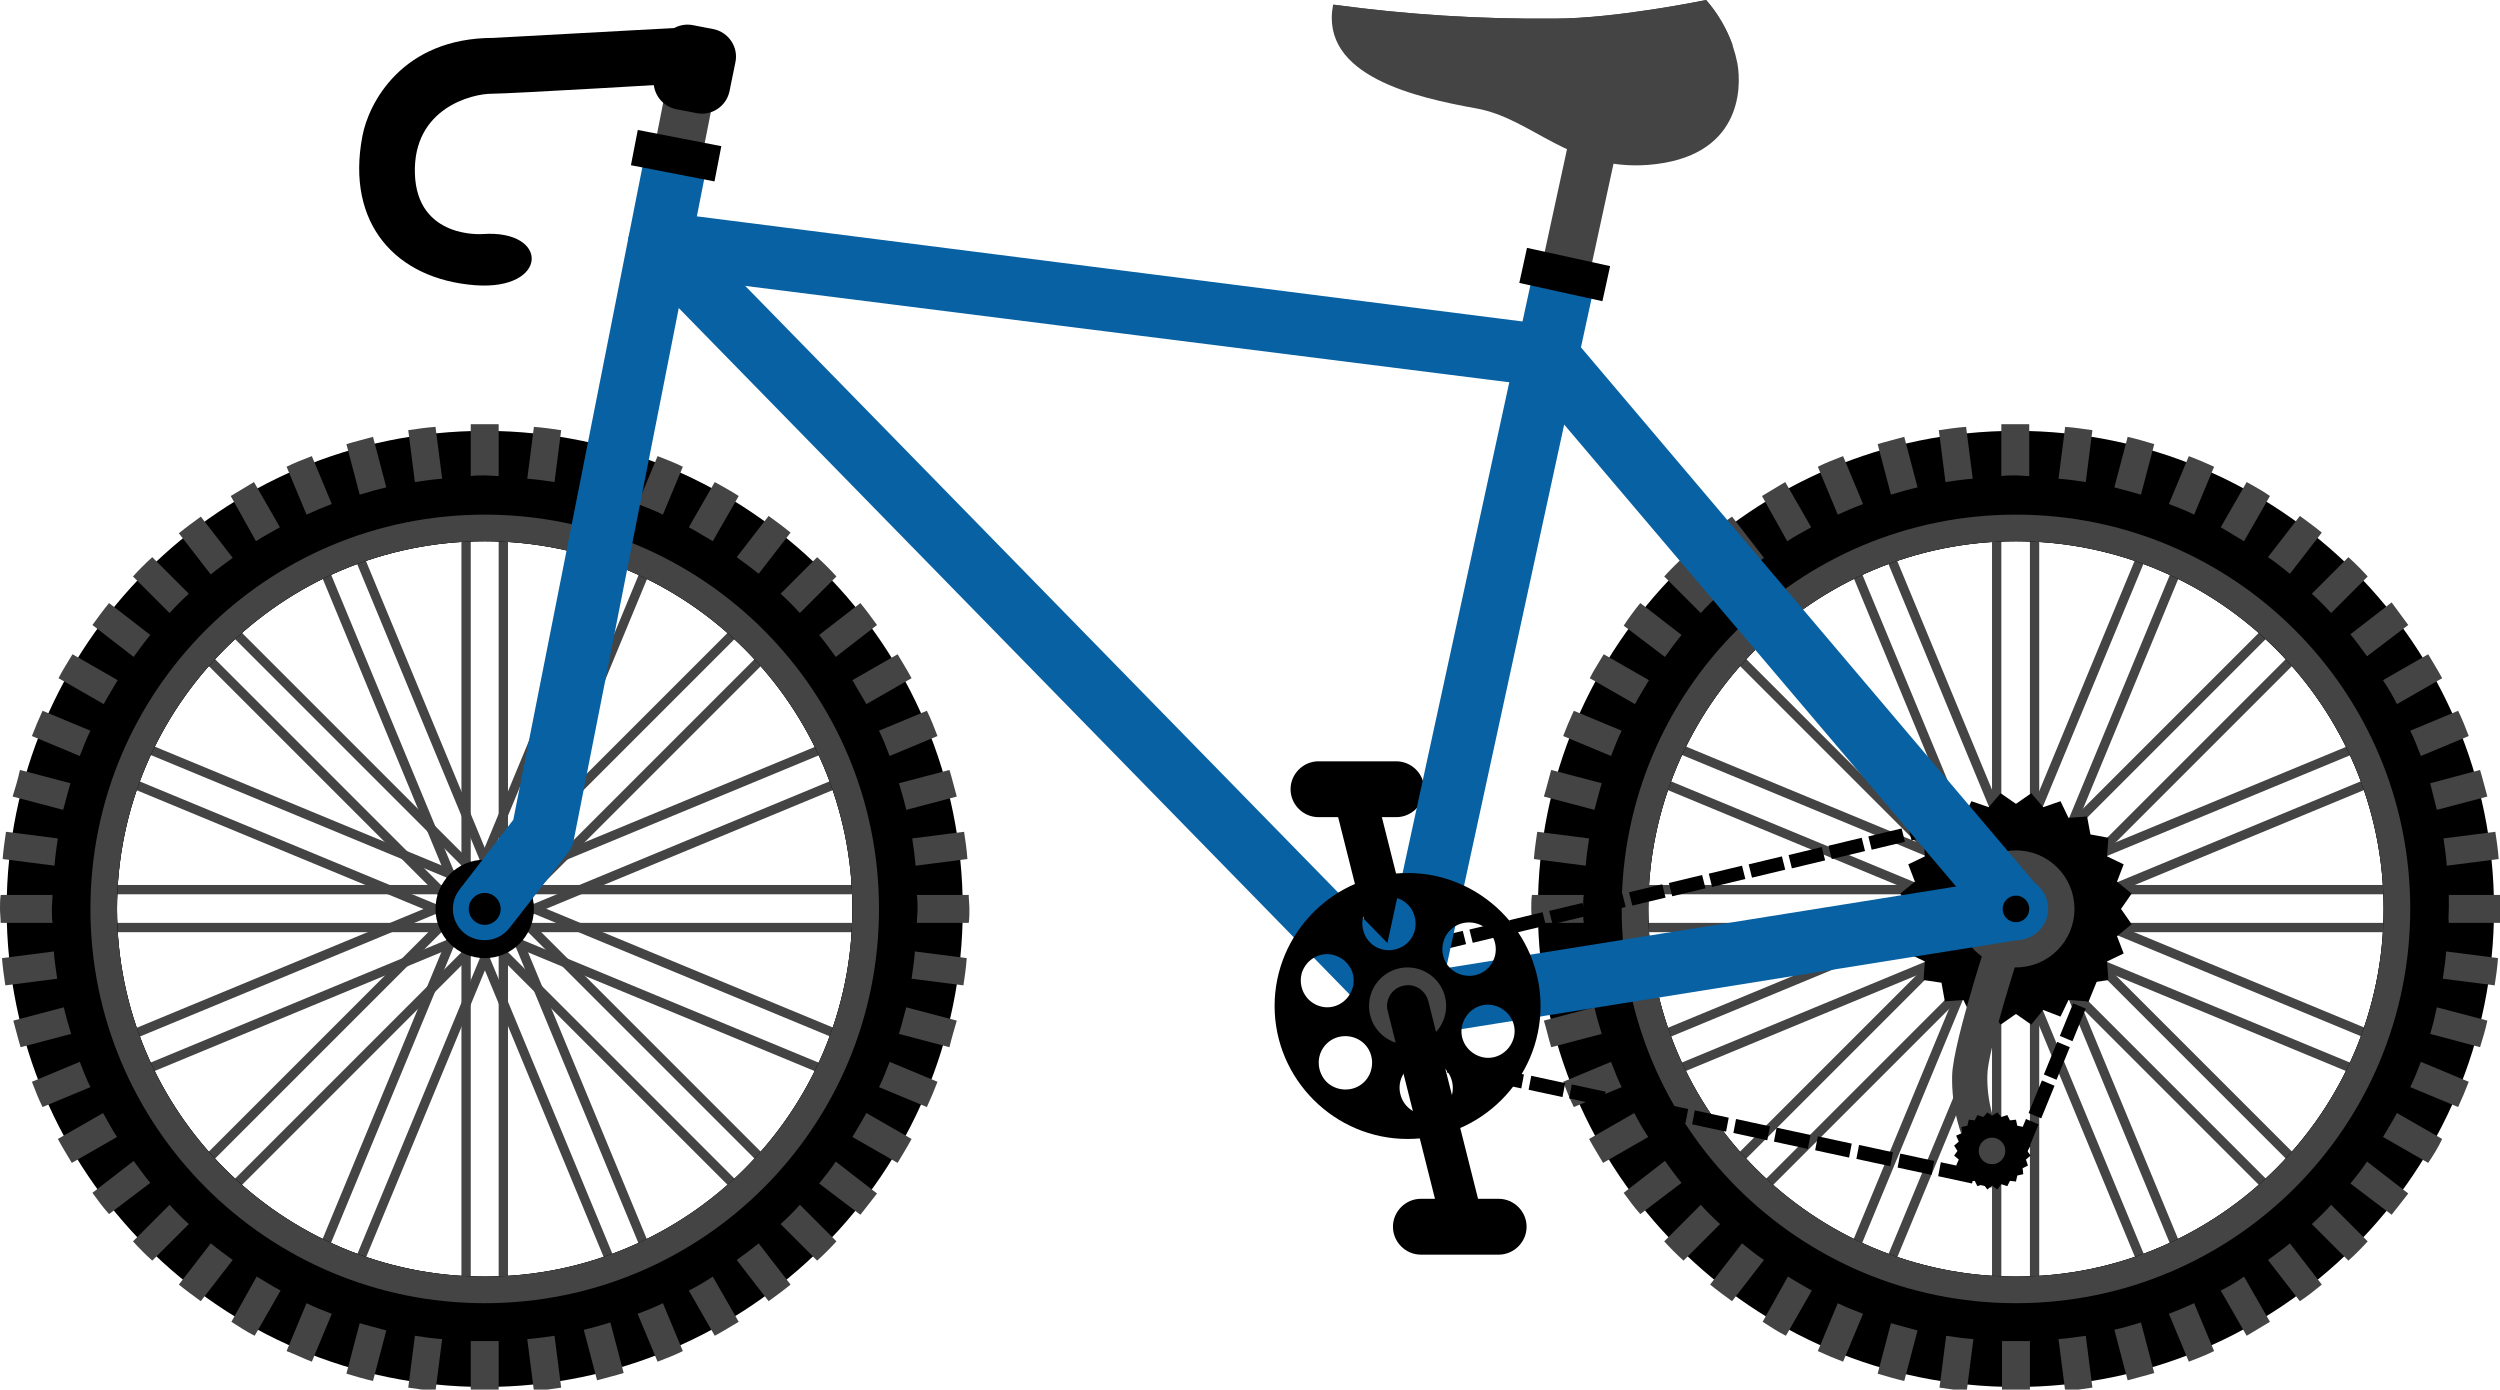 <svg xmlns="http://www.w3.org/2000/svg" viewBox="0 0 376 209"><path d='M246,138.8H360.4V140.2H246z' fill='rgb(68, 68, 68)' order='0' opacity='1'>
              </path><path d='M246,133.1H360.4V134.5H246z' fill='rgb(68, 68, 68)' order='1' opacity='1'>
              </path><path d='M299.6,79.5H301V193.9H299.6z' fill='rgb(68, 68, 68)' order='2' opacity='1'>
              </path><path d='M305.3,79.5H306.7V193.9H305.3z' fill='rgb(68, 68, 68)' order='3' opacity='1'>
              </path><path d='M278.051,188.15L321.832,82.455L323.126,82.991L279.345,188.685z' fill='rgb(68, 68, 68)' order='4' opacity='1'>
              </path><path d='M283.298,190.385L327.079,84.691L328.372,85.226L284.591,190.92z' fill='rgb(68, 68, 68)' order='5' opacity='1'>
              </path><path d='M260.266,174.637L341.159,93.745L342.149,94.735L261.256,175.627z' fill='rgb(68, 68, 68)' order='6' opacity='1'>
              </path><path d='M264.262,178.648L345.155,97.755L346.145,98.745L265.252,179.637z' fill='rgb(68, 68, 68)' order='7' opacity='1'>
              </path><path d='M249.005,155.343L354.699,111.562L355.235,112.856L249.541,156.637z' fill='rgb(68, 68, 68)' order='8' opacity='1'>
              </path><path d='M251.191,160.534L356.885,116.753L357.421,118.047L251.727,161.827z' fill='rgb(68, 68, 68)' order='9' opacity='1'>
              </path><path d='M248.99,118.065L249.526,116.772L355.22,160.553L354.684,161.846z' fill='rgb(68, 68, 68)' order='10' opacity='1'>
              </path><path d='M251.214,112.821L251.75,111.528L357.444,155.309L356.909,156.602z' fill='rgb(68, 68, 68)' order='11' opacity='1'>
              </path><path d='M260.261,98.733L261.251,97.743L342.143,178.635L341.153,179.625z' fill='rgb(68, 68, 68)' order='12' opacity='1'>
              </path><path d='M264.272,94.737L265.262,93.747L346.154,174.639L345.164,175.629z' fill='rgb(68, 68, 68)' order='13' opacity='1'>
              </path><path d='M278.081,85.206L279.374,84.67L323.155,190.364L321.862,190.9z' fill='rgb(68, 68, 68)' order='14' opacity='1'>
              </path><path d='M283.272,83.024L284.566,82.488L328.347,188.182L327.053,188.718z' fill='rgb(68, 68, 68)' order='15' opacity='1'>
              </path><path d='M231.3,136.7C231.3,176.4,263.5,208.6,303.2,208.6C342.9,208.6,375.1,176.4,375.1,136.7S342.9,64.8,303.2,64.8C303.2,64.8,303.2,64.8,303.2,64.8C263.5,64.8,231.3,97,231.3,136.7zM247.9,136.7C247.9,106.2,272.7,81.4,303.2,81.4S358.5,106.2,358.5,136.7S333.7,192,303.2,192V192C272.7,192,247.9,167.2,247.9,136.7z' fill='rgb(0, 0, 0)' order='16' opacity='1'>
              </path><path d='M241,136.7C241,171,268.8,198.9,303.2,198.9S365.4,171.1,365.4,136.7S337.6,74.5,303.2,74.5S241,102.4,241,136.7V136.7zM247.9,136.7C247.9,106.2,272.7,81.4,303.2,81.4S358.5,106.2,358.5,136.7S333.7,192,303.2,192V192C272.6,192,247.9,167.2,247.9,136.7V136.7z' fill='rgb(0, 0, 0)' order='17' opacity='1'>
              </path><path d='M243.9,136.7C243.9,169.4,270.4,196,303.2,196S362.5,169.5,362.5,136.7S336,77.4,303.2,77.4C270.4,77.4,243.9,103.9,243.9,136.7V136.7zM247.9,136.7C247.9,106.2,272.7,81.4,303.2,81.4S358.5,106.2,358.5,136.7S333.7,192,303.2,192V192C272.7,192,247.9,167.2,247.9,136.7z' fill='rgb(68, 68, 68)' order='18' opacity='1'>
              </path><path d='M282.4,66.8C283.7,66.4,285,66.1,286.4,65.7L288.4,73.3C287.1,73.6,285.7,74,284.4,74.4L282.4,66.8z' fill='rgb(68, 68, 68)' order='19' opacity='1'>
              </path><path d='M291.6,64.7C293,64.5,294.3,64.3,295.7,64.2L296.7,72C295.3,72.1,294,72.3,292.6,72.5L291.6,64.7z' fill='rgb(68, 68, 68)' order='20' opacity='1'>
              </path><path d='M305.2,63.8V71.6C304.5,71.6,303.8,71.5,303.1,71.5S301.7,71.5,301,71.6V63.8C301.7,63.8,302.4,63.8,303.1,63.8S304.6,63.8,305.2,63.8z' fill='rgb(68, 68, 68)' order='21' opacity='1'>
              </path><path d='M313.7,72.5C312.4,72.3,311,72.1,309.6,72L310.6,64.2C312,64.3,313.3,64.5,314.7,64.7L313.7,72.5z' fill='rgb(68, 68, 68)' order='22' opacity='1'>
              </path><path d='M322,74.4C320.7,74,319.4,73.7,318,73.3L320,65.7C321.3,66,322.7,66.4,324,66.8L322,74.4z' fill='rgb(68, 68, 68)' order='23' opacity='1'>
              </path><path d='M330,77.4C328.8,76.8,327.5,76.3,326.2,75.8L329.2,68.6C330.5,69.1,331.7,69.6,333,70.2L330,77.4z' fill='rgb(68, 68, 68)' order='24' opacity='1'>
              </path><path d='M337.5,81.4C336.3,80.7,335.2,80,334,79.3L337.9,72.5C339.1,73.2,340.3,73.8,341.4,74.6L337.5,81.4z' fill='rgb(68, 68, 68)' order='25' opacity='1'>
              </path><path d='M344.4,86.3C343.3,85.4,342.3,84.6,341.1,83.8L345.9,77.6C347,78.4,348.1,79.2,349.2,80.1L344.4,86.3z' fill='rgb(68, 68, 68)' order='26' opacity='1'>
              </path><path d='M350.6,92.2C349.7,91.2,348.7,90.2,347.7,89.3L353.2,83.8C354.2,84.7,355.2,85.7,356.1,86.7L350.6,92.2z' fill='rgb(68, 68, 68)' order='27' opacity='1'>
              </path><path d='M362.2,94L356,98.7C355.2,97.6,354.4,96.5,353.5,95.4L359.7,90.6C360.6,91.8,361.4,92.9,362.2,94z' fill='rgb(68, 68, 68)' order='28' opacity='1'>
              </path><path d='M360.5,105.9C359.9,104.7,359.2,103.5,358.4,102.3L365.2,98.4C365.9,99.6,366.6,100.7,367.3,102L360.5,105.9z' fill='rgb(68, 68, 68)' order='29' opacity='1'>
              </path><path d='M364.1,113.7C363.6,112.4,363.1,111.1,362.5,109.9L369.7,106.9C370.3,108.1,370.8,109.4,371.3,110.7L364.1,113.7z' fill='rgb(68, 68, 68)' order='30' opacity='1'>
              </path><path d='M366.5,121.8C366.2,120.5,365.8,119.1,365.5,117.8L373,115.8C373.4,117.1,373.7,118.4,374.1,119.8L366.5,121.8z' fill='rgb(68, 68, 68)' order='31' opacity='1'>
              </path><path d='M368,130.2C367.9,128.8,367.7,127.5,367.5,126.1L375.3,125.1C375.5,126.4,375.7,127.8,375.8,129.2L368,130.2z' fill='rgb(68, 68, 68)' order='32' opacity='1'>
              </path><path d='M368.3,136.7C368.3,136,368.3,135.3,368.3,134.6H376.1C376.1,135.3,376.1,136,376.1,136.7S376.1,138.1,376.1,138.8H368.3C368.2,138.1,368.3,137.4,368.3,136.7z' fill='rgb(68, 68, 68)' order='33' opacity='1'>
              </path><path d='M375.2,148.2L367.4,147.2C367.6,145.8,367.8,144.5,367.9,143.1L375.7,144.1C375.6,145.5,375.4,146.9,375.2,148.2z' fill='rgb(68, 68, 68)' order='34' opacity='1'>
              </path><path d='M373,157.5L365.5,155.5C365.9,154.2,366.2,152.9,366.5,151.5L374.1,153.5C373.8,154.9,373.4,156.2,373,157.5z' fill='rgb(68, 68, 68)' order='35' opacity='1'>
              </path><path d='M369.7,166.5L362.5,163.5C363.1,162.3,363.6,161,364.1,159.7L371.3,162.7C370.8,164,370.3,165.2,369.7,166.5z' fill='rgb(68, 68, 68)' order='36' opacity='1'>
              </path><path d='M365.2,174.9L358.4,171C359.1,169.8,359.8,168.7,360.5,167.4L367.3,171.3C366.7,172.6,366,173.7,365.2,174.9z' fill='rgb(68, 68, 68)' order='37' opacity='1'>
              </path><path d='M359.7,182.7L353.5,178C354.4,176.9,355.2,175.9,356,174.7L362.2,179.5C361.4,180.5,360.6,181.6,359.7,182.7z' fill='rgb(68, 68, 68)' order='38' opacity='1'>
              </path><path d='M350.6,181.2L356.1,186.7C355.2,187.7,354.2,188.7,353.2,189.6L347.7,184.1C348.7,183.2,349.7,182.2,350.6,181.2z' fill='rgb(68, 68, 68)' order='39' opacity='1'>
              </path><path d='M349.2,193.2C348.1,194.1,347.1,194.9,345.9,195.7L341.1,189.5C342.2,188.7,343.3,187.9,344.4,187L349.2,193.2z' fill='rgb(68, 68, 68)' order='40' opacity='1'>
              </path><path d='M341.4,198.8C340.2,199.5,339.1,200.2,337.9,200.9L334,194.1C335.2,193.5,336.4,192.8,337.5,192L341.4,198.8z' fill='rgb(68, 68, 68)' order='41' opacity='1'>
              </path><path d='M333,203.2C331.8,203.8,330.5,204.3,329.2,204.8L326.2,197.6C327.5,197.1,328.7,196.6,330,196L333,203.2z' fill='rgb(68, 68, 68)' order='42' opacity='1'>
              </path><path d='M324,206.5C322.7,206.9,321.4,207.2,320,207.6L318,200C319.3,199.7,320.7,199.3,322,198.9L324,206.5z' fill='rgb(68, 68, 68)' order='43' opacity='1'>
              </path><path d='M314.7,208.7C313.3,208.9,312,209.1,310.6,209.2L309.6,201.4C311,201.3,312.3,201.1,313.7,200.9L314.7,208.7z' fill='rgb(68, 68, 68)' order='44' opacity='1'>
              </path><path d='M301.1,209.5V201.7C301.8,201.7,302.5,201.7,303.2,201.7S304.6,201.7,305.3,201.7V209.5C304.6,209.5,303.9,209.6,303.2,209.6S301.8,209.6,301.1,209.5z' fill='rgb(68, 68, 68)' order='45' opacity='1'>
              </path><path d='M292.7,200.9C294,201.1,295.4,201.3,296.8,201.4L295.8,209.2C294.4,209.1,293.1,208.9,291.7,208.7L292.7,200.9z' fill='rgb(68, 68, 68)' order='46' opacity='1'>
              </path><path d='M284.4,199C285.7,199.4,287,199.7,288.4,200.1L286.4,207.7C285.1,207.4,283.7,207,282.4,206.6L284.4,199z' fill='rgb(68, 68, 68)' order='47' opacity='1'>
              </path><path d='M276.4,196C277.6,196.6,278.9,197.1,280.2,197.6L277.2,204.8C275.9,204.3,274.7,203.8,273.4,203.2L276.4,196z' fill='rgb(68, 68, 68)' order='48' opacity='1'>
              </path><path d='M268.9,192C270.1,192.7,271.2,193.4,272.5,194.1L268.6,200.9C267.4,200.3,266.2,199.5,265.1,198.8L268.9,192z' fill='rgb(68, 68, 68)' order='49' opacity='1'>
              </path><path d='M262,187C263.1,187.9,264.1,188.7,265.3,189.5L260.5,195.7C259.4,194.9,258.3,194.1,257.2,193.2L262,187z' fill='rgb(68, 68, 68)' order='50' opacity='1'>
              </path><path d='M255.8,181.2C256.7,182.2,257.7,183.2,258.7,184.1L253.2,189.6C252.2,188.7,251.2,187.7,250.3,186.7L255.8,181.2z' fill='rgb(68, 68, 68)' order='51' opacity='1'>
              </path><path d='M244.2,179.4L250.4,174.6C251.2,175.7,252,176.8,252.9,177.9L246.7,182.6C245.8,181.6,245,180.5,244.2,179.4z' fill='rgb(68, 68, 68)' order='52' opacity='1'>
              </path><path d='M245.8,167.4C246.4,168.6,247.1,169.8,247.9,171L241.1,174.9C240.4,173.7,239.7,172.6,239,171.3L245.8,167.4z' fill='rgb(68, 68, 68)' order='53' opacity='1'>
              </path><path d='M242.3,159.7C242.8,161,243.3,162.3,243.9,163.5L236.7,166.5C236.1,165.3,235.6,164,235.1,162.7L242.3,159.7z' fill='rgb(68, 68, 68)' order='54' opacity='1'>
              </path><path d='M239.8,151.5C240.1,152.8,240.5,154.2,240.9,155.5L233.3,157.5C232.9,156.2,232.6,154.8,232.2,153.5L239.8,151.5z' fill='rgb(68, 68, 68)' order='55' opacity='1'>
              </path><path d='M238.4,143.1C238.5,144.5,238.7,145.8,238.9,147.2L231.1,148.2C230.9,146.8,230.7,145.5,230.6,144.1L238.4,143.1z' fill='rgb(68, 68, 68)' order='56' opacity='1'>
              </path><path d='M238.1,136.7C238.1,137.4,238.1,138.1,238.2,138.8H230.4C230.4,138.1,230.3,137.4,230.3,136.7S230.3,135.3,230.4,134.6H238.2C238.1,135.3,238.1,136,238.1,136.7z' fill='rgb(68, 68, 68)' order='57' opacity='1'>
              </path><path d='M231.2,125.1L239,126.1C238.8,127.4,238.6,128.8,238.5,130.2L230.7,129.2C230.8,127.8,231,126.5,231.2,125.1z' fill='rgb(68, 68, 68)' order='58' opacity='1'>
              </path><path d='M233.3,115.8L240.9,117.8C240.5,119.1,240.2,120.4,239.8,121.8L232.2,119.8C232.6,118.5,232.9,117.2,233.3,115.8z' fill='rgb(68, 68, 68)' order='59' opacity='1'>
              </path><path d='M236.7,106.9L243.9,109.9C243.3,111.1,242.8,112.4,242.3,113.7L235.1,110.7C235.6,109.4,236.1,108.2,236.7,106.9z' fill='rgb(68, 68, 68)' order='60' opacity='1'>
              </path><path d='M239.1,102C239.7,100.8,240.5,99.6,241.2,98.4L248,102.3C247.3,103.5,246.6,104.6,245.9,105.9L239.1,102z' fill='rgb(68, 68, 68)' order='61' opacity='1'>
              </path><path d='M246.7,90.7L252.9,95.5C252,96.6,251.2,97.7,250.4,98.8L244.2,94.1C245,92.9,245.8,91.8,246.7,90.7z' fill='rgb(68, 68, 68)' order='62' opacity='1'>
              </path><path d='M255.8,92.2L250.3,86.7C251.2,85.7,252.2,84.7,253.2,83.8L258.7,89.3C257.7,90.2,256.7,91.2,255.8,92.2z' fill='rgb(68, 68, 68)' order='63' opacity='1'>
              </path><path d='M257.2,80.2C258.3,79.3,259.3,78.5,260.5,77.7L265.3,83.9C264.2,84.7,263.1,85.5,262,86.4L257.2,80.2z' fill='rgb(68, 68, 68)' order='64' opacity='1'>
              </path><path d='M265,74.6C266.2,73.9,267.3,73.2,268.5,72.5L272.4,79.3C271.2,80,270,80.6,268.8,81.4L265,74.6z' fill='rgb(68, 68, 68)' order='65' opacity='1'>
              </path><path d='M273.4,70.2C274.6,69.6,275.9,69.1,277.2,68.6L280.2,75.8C278.9,76.3,277.7,76.8,276.4,77.4L273.4,70.2z' fill='rgb(68, 68, 68)' order='66' opacity='1'>
              </path><path d='M15.7,138.8H130.1V140.2H15.7z' fill='rgb(68, 68, 68)' order='67' opacity='1'>
              </path><path d='M15.7,133.1H130.1V134.5H15.7z' fill='rgb(68, 68, 68)' order='68' opacity='1'>
              </path><path d='M69.4,79.5H70.8V193.9H69.4z' fill='rgb(68, 68, 68)' order='69' opacity='1'>
              </path><path d='M75,79.5H76.4V193.9H75z' fill='rgb(68, 68, 68)' order='70' opacity='1'>
              </path><path d='M47.757,188.176L91.538,82.482L92.831,83.018L49.05,188.712z' fill='rgb(68, 68, 68)' order='71' opacity='1'>
              </path><path d='M53.001,190.4L96.782,84.706L98.075,85.242L54.294,190.936z' fill='rgb(68, 68, 68)' order='72' opacity='1'>
              </path><path d='M29.971,174.643L110.864,93.75L111.853,94.74L30.961,175.632z' fill='rgb(68, 68, 68)' order='73' opacity='1'>
              </path><path d='M33.965,178.66L114.857,97.768L115.847,98.758L34.954,179.65z' fill='rgb(68, 68, 68)' order='74' opacity='1'>
              </path><path d='M18.702,155.35L124.396,111.57L124.932,112.863L19.237,156.644z' fill='rgb(68, 68, 68)' order='75' opacity='1'>
              </path><path d='M20.884,160.542L126.578,116.761L127.114,118.055L21.42,161.836z' fill='rgb(68, 68, 68)' order='76' opacity='1'>
              </path><path d='M18.694,118.081L19.229,116.787L124.923,160.568L124.388,161.862z' fill='rgb(68, 68, 68)' order='77' opacity='1'>
              </path><path d='M20.911,112.828L21.447,111.534L127.141,155.315L126.606,156.608z' fill='rgb(68, 68, 68)' order='78' opacity='1'>
              </path><path d='M29.966,98.739L30.956,97.749L111.848,178.641L110.858,179.631z' fill='rgb(68, 68, 68)' order='79' opacity='1'>
              </path><path d='M33.98,94.75L34.97,93.76L115.862,174.652L114.872,175.642z' fill='rgb(68, 68, 68)' order='80' opacity='1'>
              </path><path d='M47.778,85.213L49.071,84.677L92.852,190.372L91.558,190.907z' fill='rgb(68, 68, 68)' order='81' opacity='1'>
              </path><path d='M52.969,83.031L54.263,82.495L98.043,188.19L96.75,188.725z' fill='rgb(68, 68, 68)' order='82' opacity='1'>
              </path><path d='M1,136.7C1,176.4,33.2,208.6,72.9,208.6C112.6,208.6,144.8,176.4,144.8,136.7C144.8,97,112.7,64.9,73,64.8C33.2,64.8,1,97,1,136.7C1,136.7,1,136.7,1,136.7zM17.6,136.7C17.6,106.2,42.4,81.4,72.9,81.4S128.2,106.2,128.2,136.7C128.2,167.2,103.5,192,72.9,192C42.4,192,17.6,167.2,17.6,136.7V136.7V136.7z' fill='rgb(0, 0, 0)' order='83' opacity='1'>
              </path><path d='M10.7,136.7C10.7,171,38.5,198.9,72.9,198.8S135.1,171,135,136.6C135,102.3,107.2,74.5,72.8,74.5C38.6,74.5,10.7,102.4,10.7,136.7zM17.6,136.7C17.6,106.2,42.4,81.4,72.9,81.4S128.2,106.2,128.2,136.7S103.4,192,72.9,192S17.6,167.2,17.6,136.7V136.7z' fill='rgb(0, 0, 0)' order='84' opacity='1'>
              </path><path d='M13.6,136.7C13.6,169.4,40.1,196,72.9,196S132.2,169.5,132.2,136.7S105.7,77.4,72.9,77.4S13.6,103.9,13.6,136.7V136.7zM17.6,136.7C17.6,106.2,42.4,81.4,72.9,81.4S128.2,106.2,128.2,136.7S103.4,192,72.9,192S17.6,167.2,17.6,136.7V136.7z' fill='rgb(68, 68, 68)' order='85' opacity='1'>
              </path><path d='M52.1,66.8C53.4,66.4,54.7,66.1,56.1,65.7L58.1,73.3C56.8,73.6,55.4,74,54.1,74.4L52.1,66.8z' fill='rgb(68, 68, 68)' order='86' opacity='1'>
              </path><path d='M61.4,64.7C62.7,64.5,64.1,64.3,65.5,64.2L66.5,72C65.1,72.1,63.8,72.3,62.4,72.5L61.4,64.7z' fill='rgb(68, 68, 68)' order='87' opacity='1'>
              </path><path d='M75,63.8V71.6C74.3,71.6,73.6,71.5,72.9,71.5S71.5,71.5,70.8,71.6V63.8C71.5,63.8,72.2,63.8,72.9,63.8S74.3,63.8,75,63.8z' fill='rgb(68, 68, 68)' order='88' opacity='1'>
              </path><path d='M83.4,72.5C82.1,72.3,80.7,72.1,79.3,72L80.3,64.2C81.7,64.3,83,64.5,84.4,64.7L83.4,72.5z' fill='rgb(68, 68, 68)' order='89' opacity='1'>
              </path><path d='M91.7,74.4C90.4,74,89.1,73.7,87.7,73.3L89.7,65.7C91,66,92.4,66.4,93.7,66.8L91.7,74.4z' fill='rgb(68, 68, 68)' order='90' opacity='1'>
              </path><path d='M99.7,77.4C98.5,76.8,97.2,76.3,95.9,75.8L98.9,68.6C100.2,69.1,101.5,69.6,102.7,70.2L99.7,77.4z' fill='rgb(68, 68, 68)' order='91' opacity='1'>
              </path><path d='M107.2,81.4C106,80.7,104.9,80,103.6,79.3L107.5,72.5C108.7,73.2,109.9,73.8,111.1,74.6L107.2,81.4z' fill='rgb(68, 68, 68)' order='92' opacity='1'>
              </path><path d='M114.1,86.3C113,85.4,111.9,84.6,110.8,83.8L115.6,77.6C116.7,78.4,117.8,79.2,118.9,80.1L114.1,86.3z' fill='rgb(68, 68, 68)' order='93' opacity='1'>
              </path><path d='M120.3,92.2C119.4,91.2,118.4,90.2,117.4,89.3L122.9,83.8C123.9,84.7,124.9,85.7,125.8,86.7L120.3,92.2z' fill='rgb(68, 68, 68)' order='94' opacity='1'>
              </path><path d='M131.9,94L125.7,98.8C124.9,97.7,124.1,96.6,123.2,95.5L129.4,90.7C130.3,91.8,131.1,92.9,131.9,94z' fill='rgb(68, 68, 68)' order='95' opacity='1'>
              </path><path d='M130.3,105.9C129.6,104.7,128.9,103.5,128.2,102.3L135,98.4C135.7,99.6,136.4,100.7,137.1,102L130.3,105.9z' fill='rgb(68, 68, 68)' order='96' opacity='1'>
              </path><path d='M133.8,113.7C133.3,112.4,132.8,111.1,132.2,109.9L139.4,106.9C140,108.1,140.5,109.4,141,110.7L133.8,113.7z' fill='rgb(68, 68, 68)' order='97' opacity='1'>
              </path><path d='M136.3,121.8C136,120.5,135.6,119.1,135.2,117.8L142.8,115.8C143.2,117.1,143.5,118.4,143.9,119.8L136.3,121.8z' fill='rgb(68, 68, 68)' order='98' opacity='1'>
              </path><path d='M137.7,130.2C137.6,128.8,137.4,127.5,137.2,126.1L145,125.1C145.2,126.4,145.4,127.8,145.5,129.2L137.7,130.2z' fill='rgb(68, 68, 68)' order='99' opacity='1'>
              </path><path d='M138,136.7C138,136,138,135.3,137.9,134.6H145.7C145.7,135.3,145.8,136,145.8,136.7S145.8,138.1,145.7,138.8H137.9C137.9,138.1,138,137.4,138,136.7z' fill='rgb(68, 68, 68)' order='100' opacity='1'>
              </path><path d='M144.9,148.2L137.1,147.2C137.3,145.8,137.5,144.5,137.6,143.1L145.4,144.1C145.3,145.5,145.1,146.9,144.9,148.2z' fill='rgb(68, 68, 68)' order='101' opacity='1'>
              </path><path d='M142.8,157.5L135.2,155.5C135.6,154.2,135.9,152.9,136.3,151.5L143.9,153.5C143.5,154.9,143.1,156.2,142.8,157.5z' fill='rgb(68, 68, 68)' order='102' opacity='1'>
              </path><path d='M139.4,166.5L132.2,163.5C132.8,162.3,133.3,161,133.8,159.7L141,162.7C140.5,164,140,165.2,139.4,166.5z' fill='rgb(68, 68, 68)' order='103' opacity='1'>
              </path><path d='M135,174.9L128.2,171C128.9,169.8,129.6,168.7,130.3,167.4L137.1,171.3C136.4,172.6,135.7,173.7,135,174.9z' fill='rgb(68, 68, 68)' order='104' opacity='1'>
              </path><path d='M129.4,182.7L123.2,178C124.1,176.9,124.9,175.9,125.7,174.7L131.9,179.5C131.1,180.5,130.3,181.6,129.4,182.7z' fill='rgb(68, 68, 68)' order='105' opacity='1'>
              </path><path d='M120.3,181.2L125.8,186.7C124.9,187.7,123.9,188.7,122.9,189.6L117.4,184.1C118.4,183.2,119.4,182.2,120.3,181.2z' fill='rgb(68, 68, 68)' order='106' opacity='1'>
              </path><path d='M118.9,193.2C117.8,194.1,116.7,194.9,115.6,195.7L110.8,189.5C111.9,188.7,113,187.9,114.1,187L118.9,193.2z' fill='rgb(68, 68, 68)' order='107' opacity='1'>
              </path><path d='M111.1,198.8C109.9,199.5,108.8,200.2,107.5,200.9L103.6,194.1C104.8,193.5,106,192.8,107.2,192L111.1,198.8z' fill='rgb(68, 68, 68)' order='108' opacity='1'>
              </path><path d='M102.7,203.2C101.5,203.8,100.2,204.3,98.9,204.8L95.9,197.6C97.2,197.1,98.5,196.6,99.7,196L102.7,203.2z' fill='rgb(68, 68, 68)' order='109' opacity='1'>
              </path><path d='M93.8,206.5C92.5,206.9,91.2,207.2,89.8,207.6L87.8,200C89.1,199.7,90.5,199.3,91.8,198.9L93.8,206.5z' fill='rgb(68, 68, 68)' order='110' opacity='1'>
              </path><path d='M84.4,208.7C83.1,208.9,81.7,209.1,80.3,209.2L79.3,201.4C80.7,201.3,82,201.1,83.4,200.9L84.4,208.7z' fill='rgb(68, 68, 68)' order='111' opacity='1'>
              </path><path d='M70.8,209.5V201.7C71.5,201.7,72.2,201.7,72.9,201.7S74.3,201.7,75,201.7V209.5C74.3,209.5,73.6,209.6,72.9,209.6S71.5,209.6,70.8,209.5z' fill='rgb(68, 68, 68)' order='112' opacity='1'>
              </path><path d='M62.4,200.9C63.7,201.1,65.1,201.3,66.5,201.4L65.5,209.2C64.1,209.1,62.8,208.9,61.4,208.7L62.4,200.9z' fill='rgb(68, 68, 68)' order='113' opacity='1'>
              </path><path d='M54.1,199C55.4,199.4,56.7,199.7,58.1,200.1L56.1,207.7C54.8,207.4,53.4,207,52.1,206.6L54.1,199z' fill='rgb(68, 68, 68)' order='114' opacity='1'>
              </path><path d='M46.1,196C47.3,196.6,48.6,197.1,49.9,197.6L46.9,204.8C45.6,204.3,44.4,203.7,43.1,203.2L46.1,196z' fill='rgb(68, 68, 68)' order='115' opacity='1'>
              </path><path d='M38.6,192C39.8,192.7,40.9,193.4,42.2,194.1L38.3,200.9C37.1,200.3,35.9,199.5,34.8,198.8L38.6,192z' fill='rgb(68, 68, 68)' order='116' opacity='1'>
              </path><path d='M31.7,187C32.8,187.9,33.9,188.7,35,189.5L30.2,195.7C29.1,194.9,28,194.1,26.9,193.2L31.7,187z' fill='rgb(68, 68, 68)' order='117' opacity='1'>
              </path><path d='M25.5,181.2C26.4,182.2,27.4,183.2,28.4,184.1L22.9,189.6C21.9,188.7,20.9,187.7,20,186.7L25.5,181.2z' fill='rgb(68, 68, 68)' order='118' opacity='1'>
              </path><path d='M13.9,179.4L20.1,174.6C20.9,175.7,21.7,176.8,22.6,177.9L16.4,182.6C15.5,181.6,14.7,180.5,13.9,179.4z' fill='rgb(68, 68, 68)' order='119' opacity='1'>
              </path><path d='M15.5,167.4C16.2,168.6,16.8,169.8,17.6,171L10.8,174.9C10.1,173.7,9.4,172.6,8.7,171.3L15.5,167.4z' fill='rgb(68, 68, 68)' order='120' opacity='1'>
              </path><path d='M12,159.7C12.5,161,13,162.3,13.6,163.5L6.4,166.5C5.8,165.3,5.3,164,4.8,162.7L12,159.7z' fill='rgb(68, 68, 68)' order='121' opacity='1'>
              </path><path d='M9.6,151.5C9.9,152.8,10.3,154.2,10.7,155.5L3.1,157.5C2.7,156.2,2.4,154.9,2,153.5L9.6,151.5z' fill='rgb(68, 68, 68)' order='122' opacity='1'>
              </path><path d='M8.1,143.1C8.2,144.5,8.4,145.8,8.6,147.2L0.8,148.2C0.6,146.8,0.4,145.5,0.3,144.1L8.1,143.1z' fill='rgb(68, 68, 68)' order='123' opacity='1'>
              </path><path d='M7.8,136.7C7.8,137.4,7.8,138.1,7.9,138.8H0.1C0.1,138.1,0,137.4,0,136.7S0,135.3,0.1,134.6H7.9C7.9,135.3,7.8,136,7.8,136.7z' fill='rgb(68, 68, 68)' order='124' opacity='1'>
              </path><path d='M0.9,125.1L8.7,126.1C8.5,127.4,8.3,128.8,8.2,130.2L0.4,129.2C0.5,127.8,0.7,126.5,0.9,125.1z' fill='rgb(68, 68, 68)' order='125' opacity='1'>
              </path><path d='M3,115.8L10.6,117.8C10.2,119.1,9.9,120.4,9.5,121.8L1.9,119.8C2.3,118.5,2.7,117.2,3,115.8z' fill='rgb(68, 68, 68)' order='126' opacity='1'>
              </path><path d='M6.4,106.9L13.6,109.9C13,111.1,12.5,112.4,12,113.7L4.8,110.7C5.3,109.4,5.8,108.2,6.4,106.9z' fill='rgb(68, 68, 68)' order='127' opacity='1'>
              </path><path d='M8.8,102C9.4,100.8,10.2,99.6,10.9,98.4L17.7,102.3C17,103.5,16.3,104.6,15.6,105.9L8.8,102z' fill='rgb(68, 68, 68)' order='128' opacity='1'>
              </path><path d='M16.4,90.7L22.6,95.5C21.7,96.6,20.9,97.7,20.1,98.8L13.9,94C14.7,92.9,15.5,91.8,16.4,90.7z' fill='rgb(68, 68, 68)' order='129' opacity='1'>
              </path><path d='M25.5,92.2L20,86.7C20.9,85.7,21.9,84.7,22.9,83.8L28.4,89.3C27.4,90.2,26.4,91.2,25.5,92.2z' fill='rgb(68, 68, 68)' order='130' opacity='1'>
              </path><path d='M26.9,80.2C28,79.3,29.1,78.5,30.2,77.7L35,83.9C33.9,84.7,32.8,85.5,31.7,86.4L26.9,80.2z' fill='rgb(68, 68, 68)' order='131' opacity='1'>
              </path><path d='M34.7,74.6C35.9,73.9,37,73.2,38.2,72.5L42.1,79.3C40.9,80,39.7,80.6,38.5,81.4L34.7,74.6z' fill='rgb(68, 68, 68)' order='132' opacity='1'>
              </path><path d='M43.1,70.2C44.3,69.6,45.6,69.1,46.9,68.6L49.9,75.8C48.6,76.3,47.4,76.8,46.1,77.4L43.1,70.2z' fill='rgb(68, 68, 68)' order='133' opacity='1'>
              </path><path d='M231.621,41.121L239.663,4.085L246.797,5.635L238.755,42.67z' fill='rgb(68, 68, 68)' order='134' opacity='1'>
              </path><path d='M97.178,28.446L100.878,9.707L108.04,11.121L104.34,29.86z' fill='rgb(68, 68, 68)' order='135' opacity='1'>
              </path><path d='M211.5,153.7C211.8,153.7,212,153.7,212.3,153.6C214,153.2,215,151.5,214.6,149.8L206.7,118.4C206.3,116.7,204.6,115.6,202.9,116S200.1,118.1,200.5,119.8C200.5,119.8,200.5,119.9,200.5,119.9L208.4,151.3C208.8,152.7,210,153.7,211.5,153.7z' fill='rgb(0, 0, 0)' order='136' opacity='1'>
              </path><path d='M194.1,118.7C194.1,121,196,122.9,198.3,122.9H210C212.3,122.9,214.2,121,214.2,118.7S212.3,114.5,210,114.5C210,114.5,210,114.5,210,114.5H198.3C196,114.5,194.1,116.4,194.1,118.7z' fill='rgb(0, 0, 0)' order='137' opacity='1'>
              </path><path d='M65.5,136.7C65.5,132.613,68.813,129.3,72.9,129.3C76.987,129.3,80.3,132.613,80.3,136.7C80.3,140.787,76.987,144.1,72.9,144.1C68.813,144.1,65.5,140.787,65.5,136.7z' fill='rgb(0, 0, 0)' order='138' opacity='1'>
              </path><path d='M211.485,142.015L214.017,141.425L214.494,143.47L211.962,144.06z' fill='rgb(43, 43, 43)' order='139' opacity='1'>
              </path><path d='M215,141.2L220,140L220.5,142L215.5,143.2L215,141.2zM221,139.8L226,138.6L226.5,140.6L221.5,141.8L221,139.8zM227,138.4L232,137.2L232.5,139.2L227.5,140.4L227,138.4zM233,137L238,135.8L238.5,137.8L233.5,139L233,137zM239,135.6L244,134.4L244.5,136.4L239.5,137.6L239,135.6zM245,134.2L250,133L250.5,135L245.5,136.2L245,134.2zM251,132.8L256,131.6L256.5,133.6L251.5,134.8L251,132.8zM257,131.4L262,130.2L262.5,132.2L257.5,133.4L257,131.4zM263,130L268,128.8L268.5,130.8L263.5,132L263,130zM269,128.6L274,127.4L274.5,129.4L269.5,130.6L269,128.6zM275,127.2L280,126L280.5,128L275.5,129.2L275,127.2zM281,125.8L286,124.6L286.5,126.6L281.5,127.8L281,125.8zM287,124.4L292,123.2L292.5,125.2L287.5,126.4L287,124.4zM293,123L298,121.8L298.5,123.8L293.5,125L293,123z' fill='rgb(0, 0, 0)' order='140' opacity='1'>
              </path><path d='M299.303,121.619L301.836,121.03L302.311,123.076L299.779,123.665z' fill='rgb(43, 43, 43)' order='141' opacity='1'>
              </path><path d='M302.2,174.4L302.3,174.2L304.2,175L304.1,175.2L302.2,174.4zM302.7,173.2L304.7,168.3L306.6,169.1L304.6,174L302.7,173.2zM305.1,167.4L307.1,162.5L309,163.3L307,168.2L305.1,167.4zM307.4,161.6L309.4,156.7L311.3,157.5L309.3,162.4L307.4,161.6zM309.8,155.8L311.8,150.9L313.7,151.7L311.7,156.6L309.8,155.8zM312.2,149.9L314.2,145L316.1,145.8L314.1,150.7L312.2,149.9z' fill='rgb(0, 0, 0)' order='142' opacity='1'>
              </path><path d='M297.7,178.2L298.1,176.1L299.9,176.5L299.5,178.6L297.7,178.2zM291.5,176.9L291.9,174.8L297,175.9L296.6,178L291.5,176.9zM285.4,175.6L285.8,173.5L290.9,174.6L290.5,176.7L285.4,175.6zM279.2,174.3L279.6,172.2L284.7,173.3L284.3,175.4L279.2,174.3zM273,173L273.4,170.9L278.5,172L278.1,174.1L273,173zM266.8,171.7L267.2,169.6L272.3,170.7L271.9,172.8L266.8,171.7zM260.7,170.4L261.1,168.3L266.2,169.4L265.8,171.5L260.7,170.4zM254.5,169.1L254.9,167L260,168.1L259.6,170.2L254.5,169.1zM248.4,167.8L248.8,165.7L253.9,166.8L253.5,168.9L248.4,167.8zM242.2,166.5L242.6,164.4L247.7,165.5L247.3,167.6L242.2,166.5zM236,165.2L236.4,163.1L241.5,164.2L241.1,166.3L236,165.2zM229.9,163.9L230.3,161.8L235.4,162.9L235,165L229.9,163.9zM223.7,162.6L224.1,160.5L229.2,161.6L228.8,163.7L223.7,162.6zM217.6,161.3L218,159.2L223.1,160.3L222.7,162.4L217.6,161.3zM211.4,160L211.8,157.9L217,159L216.6,161.1L211.4,160z' fill='rgb(0, 0, 0)' order='143' opacity='1'>
              </path><path d='M303.2,120.9L300.9,119.3L299.1,121.4L296.5,120.5L295.3,123L292.5,122.8L292,125.5L289.3,126L289.5,128.8L287,130L288,132.6L285.8,134.4L287.4,136.7L285.8,139L288,140.8L287,143.4L289.5,144.6L289.3,147.4L292,147.8L292.5,150.6L295.3,150.4L296.5,152.9L299.1,151.9L300.9,154.1L303.2,152.5L305.5,154.1L307.3,151.9L309.9,152.9L311.1,150.4L313.9,150.6L314.4,147.8L317.1,147.4L316.9,144.6L319.4,143.4L318.4,140.8L320.6,139L319,136.7L320.6,134.4L318.4,132.6L319.4,130L316.9,128.8L317.1,126L314.4,125.5L313.9,122.8L311.1,123L309.9,120.5L307.3,121.4L305.5,119.3' fill='rgb(0, 0, 0)' order='144' opacity='1'>
              </path><path d='M294.4,136.7C294.4,131.84,298.34,127.9,303.2,127.9C308.06,127.9,312,131.84,312,136.7C312,141.56,308.06,145.5,303.2,145.5C298.34,145.5,294.4,141.56,294.4,136.7z' fill='rgb(68, 68, 68)' order='145' opacity='1'>
              </path><path d='M299.6,176.5C301,176.5,302.2,175.3,302.2,173.9C302.2,173.4,302,172.8,301.7,172.4C299.8,169.2,298.8,165.4,298.9,161.7C298.9,158.4,303,145.2,305.6,137.6C306.1,136.2,305.3,134.7,303.9,134.3S301,134.6,300.6,136C299.9,138.1,293.7,156.6,293.6,161.8C293.5,166.6,294.8,171.4,297.3,175.5C297.9,176.1,298.8,176.5,299.6,176.5z' fill='rgb(68, 68, 68)' order='146' opacity='1'>
              </path><path d='M299.6,167.8L298.9,167.3L298.3,168L297.4,167.7L297,168.5L296.1,168.4L295.9,169.3L295,169.5L295.1,170.4L294.2,170.8L294.6,171.7L293.9,172.3L294.4,173.1L293.9,173.8L294.6,174.4L294.2,175.3L295.1,175.7L295,176.6L295.9,176.8L296.1,177.7L297,177.6L297.4,178.4L298.3,178.1L298.9,178.9L299.6,178.3L300.4,178.9L301,178.1L301.9,178.4L302.3,177.6L303.2,177.7L303.4,176.8L304.3,176.6L304.2,175.7L305,175.3L304.7,174.4L305.4,173.8L304.9,173.1L305.4,172.3L304.7,171.7L305,170.8L304.2,170.4L304.3,169.5L303.4,169.3L303.2,168.4L302.3,168.5L301.9,167.7L301,168L300.4,167.3' fill='rgb(0, 0, 0)' order='147' opacity='1'>
              </path><path d='M211.4,156.1C214,156.1,216.1,154,216.1,151.4C216.1,150.2,215.6,149,214.8,148.1L102.6,33.3C100.8,31.4,97.8,31.4,95.9,33.2C94,35,94,38,95.8,39.9L208,154.7C208.9,155.6,210.1,156.1,211.4,156.1z' fill='rgb(7, 97, 163)' order='148' opacity='1'>
              </path><path d='M303.2,141.4C305.8,141.4,307.9,139.3,307.9,136.7C307.9,135.6,307.5,134.5,306.8,133.7L236.3,50.5C235.5,49.6,234.5,49,233.3,48.9L99.8,31.9C97.2,31.6,94.9,33.4,94.5,36C94.2,38.6,96,40.9,98.6,41.3V41.3L230.2,57.9L299.6,139.7C300.5,140.8,301.8,141.4,303.2,141.4z' fill='rgb(7, 97, 163)' order='149' opacity='1'>
              </path><path d='M211.4,156.1C211.7,156.1,211.9,156.1,212.2,156L304,141.3C306.6,140.9,308.4,138.5,308,136C307.6,133.4,305.2,131.6,302.7,132C302.6,132,302.6,132,302.5,132L217.5,145.6L239.5,44.3C240.1,41.8,238.4,39.2,235.9,38.7C233.4,38.1,230.8,39.8,230.3,42.3V42.3L206.8,150.4C206.2,152.9,207.9,155.5,210.4,156C210.7,156.1,211,156.1,211.4,156.1z' fill='rgb(7, 97, 163)' order='150' opacity='1'>
              </path><path d='M72.9,141.4C74.4,141.4,75.7,140.7,76.6,139.6L85.4,128.3C85.9,127.7,86.2,127,86.3,126.3L106,26.5C106.5,23.9,104.8,21.5,102.2,21C99.7,20.5,97.3,22.2,96.7,24.7L77.2,123.3L69.1,133.8C67.5,135.9,67.9,138.8,69.9,140.4C70.8,141.1,71.9,141.4,72.9,141.4z' fill='rgb(7, 97, 163)' order='151' opacity='1'>
              </path><path d='M301.2,136.7C301.2,135.595,302.095,134.7,303.2,134.7C304.305,134.7,305.2,135.595,305.2,136.7C305.2,137.805,304.305,138.7,303.2,138.7C302.095,138.7,301.2,137.805,301.2,136.7z' fill='rgb(0, 0, 0)' order='152' opacity='1'>
              </path><path d='M297.6,173.1C297.6,171.995,298.495,171.1,299.6,171.1C300.705,171.1,301.6,171.995,301.6,173.1C301.6,174.205,300.705,175.1,299.6,175.1C298.495,175.1,297.6,174.205,297.6,173.1z' fill='rgb(68, 68, 68)' order='153' opacity='1'>
              </path><path d='M191.7,151.3C191.7,162.3,200.7,171.3,211.7,171.3S231.7,162.3,231.7,151.3S222.7,131.3,211.7,131.3S191.7,140.3,191.7,151.3zM223.7,145.7C222.1,147.2,219.5,147.1,218,145.5C216.5,143.9,216.6,141.3,218.2,139.8C219.8,138.3,222.4,138.4,223.9,140C223.9,140,223.9,140,223.9,140C225.4,141.7,225.3,144.2,223.7,145.7V145.7zM220,153.9C220.7,151.8,222.9,150.6,225,151.3C227.1,152,228.3,154.2,227.6,156.3C226.9,158.4,224.7,159.6,222.6,158.9C222.6,158.9,222.6,158.9,222.6,158.9C220.5,158.2,219.3,156,220,153.9V153.9zM213.6,159.7C215.8,159.2,217.9,160.5,218.4,162.7C218.9,164.9,217.6,167,215.4,167.5S211.1,166.7,210.6,164.5C210.6,164.5,210.6,164.5,210.6,164.5C210.1,162.4,211.4,160.2,213.6,159.7V159.7zM205,139.8C204.5,137.6,205.8,135.5,208,135C210.2,134.5,212.3,135.8,212.8,138S212,142.3,209.8,142.8C209.8,142.8,209.8,142.8,209.8,142.8C207.6,143.3,205.5,142,205,139.8zM199.6,156.9C201.2,155.4,203.8,155.5,205.3,157.1C206.8,158.7,206.7,161.3,205.1,162.8C203.5,164.3,200.9,164.2,199.4,162.6C199.4,162.6,199.4,162.6,199.4,162.6C197.9,160.9,198,158.4,199.6,156.9C199.7,156.9,199.7,156.9,199.6,156.9V156.9zM195.8,146.3C196.5,144.2,198.7,143,200.8,143.7C202.9,144.4,204.1,146.6,203.4,148.7C202.7,150.8,200.5,152,198.4,151.3C198.4,151.3,198.4,151.3,198.4,151.3C196.3,150.6,195.2,148.4,195.8,146.3V146.3z' fill='rgb(0, 0, 0)' order='154' opacity='1'>
              </path><path d='M203.5,151.3C203.5,146.771,207.171,143.1,211.7,143.1C216.229,143.1,219.9,146.771,219.9,151.3C219.9,155.829,216.229,159.5,211.7,159.5C207.171,159.5,203.5,155.829,203.5,151.3z' fill='rgb(0, 0, 0)' order='155' opacity='1'>
              </path><path d='M205.9,151.3C205.9,148.097,208.497,145.5,211.7,145.5C214.903,145.5,217.5,148.097,217.5,151.3C217.5,154.503,214.903,157.1,211.7,157.1C208.497,157.1,205.9,154.503,205.9,151.3z' fill='rgb(68, 68, 68)' order='156' opacity='1'>
              </path><path d='M219.6,185.8C219.9,185.8,220.1,185.8,220.4,185.7C222.1,185.3,223.1,183.6,222.7,181.9L214.8,150.5C214.3,148.8,212.6,147.8,210.9,148.3C209.3,148.7,208.3,150.4,208.7,152L216.6,183.4C216.8,184.8,218.1,185.8,219.6,185.8z' fill='rgb(0, 0, 0)' order='157' opacity='1'>
              </path><path d='M209.5,184.5C209.5,186.8,211.4,188.7,213.7,188.7H225.4C227.7,188.7,229.6,186.8,229.6,184.5S227.7,180.3,225.4,180.3V180.3H213.7C211.4,180.3,209.5,182.2,209.5,184.5z' fill='rgb(0, 0, 0)' order='158' opacity='1'>
              </path><path d='M70.5,136.7C70.5,135.375,71.575,134.3,72.9,134.3C74.225,134.3,75.3,135.375,75.3,136.7C75.3,138.025,74.225,139.1,72.9,139.1C71.575,139.1,70.5,138.025,70.5,136.7z' fill='rgb(0, 0, 0)' order='159' opacity='1'>
              </path><path d='M228.503,42.553L229.661,37.279L242.163,40.026L241.004,45.3z' fill='rgb(0, 0, 0)' order='160' opacity='1'>
              </path><path d='M94.893,24.849L95.921,19.548L108.487,21.984L107.459,27.285z' fill='rgb(0, 0, 0)' order='161' opacity='1'>
              </path><path d='M256.6,0C259,2.7,260.6,6,261.3,9.5C262,13.4,261.8,23.7,247.9,24.8C236,25.7,230.5,17.8,222,16.3C213.2,14.7,198.4,11.5,200.5,0.7C211.5,2.2,222.6,2.9,233.7,2.8C243.1,2.8,256.6,0,256.6,0z' fill='rgb(68, 68, 68)' order='162' opacity='1'>
              </path><path d='M256.6,0C258.3,2,259.7,4.3,260.6,6.8C250,9.6,230.4,11.4,200.4,2.7C200.4,2,200.5,1.4,200.6,0.7C211.6,2.2,222.7,2.9,233.8,2.8C243.1,2.8,256.6,0,256.6,0z' fill='rgb(68, 68, 68)' order='163' opacity='1'>
              </path><path d='M98.4,11.4C97.9,13.7,99.4,15.9,101.6,16.4C101.6,16.4,101.6,16.4,101.6,16.4L104.7,17C107,17.5,109.2,16,109.7,13.8C109.7,13.8,109.7,13.8,109.7,13.8L110.6,9.4C111.1,7.1,109.6,4.9,107.4,4.4C107.4,4.4,107.4,4.4,107.4,4.4L104.3,3.8C102,3.3,99.8,4.8,99.3,7C99.3,7,99.3,7,99.3,7L98.4,11.4z' fill='rgb(0, 0, 0)' order='164' opacity='1'>
              </path><path d='M103.5,4.1L74.2,5.7C60.4,5.7,55.4,15.6,54.5,20.5C52,33.6,59.5,42,71.5,42.9C82.5,43.7,82.7,34.5,72.6,35.2C72.6,35.2,62.7,36,62.4,26.1S71.1,14.1,73.9,14.1S103.5,12.5,103.5,12.5S108,9.5,103.5,4.1z' fill='rgb(0, 0, 0)' order='165' opacity='1'>
              </path></svg>